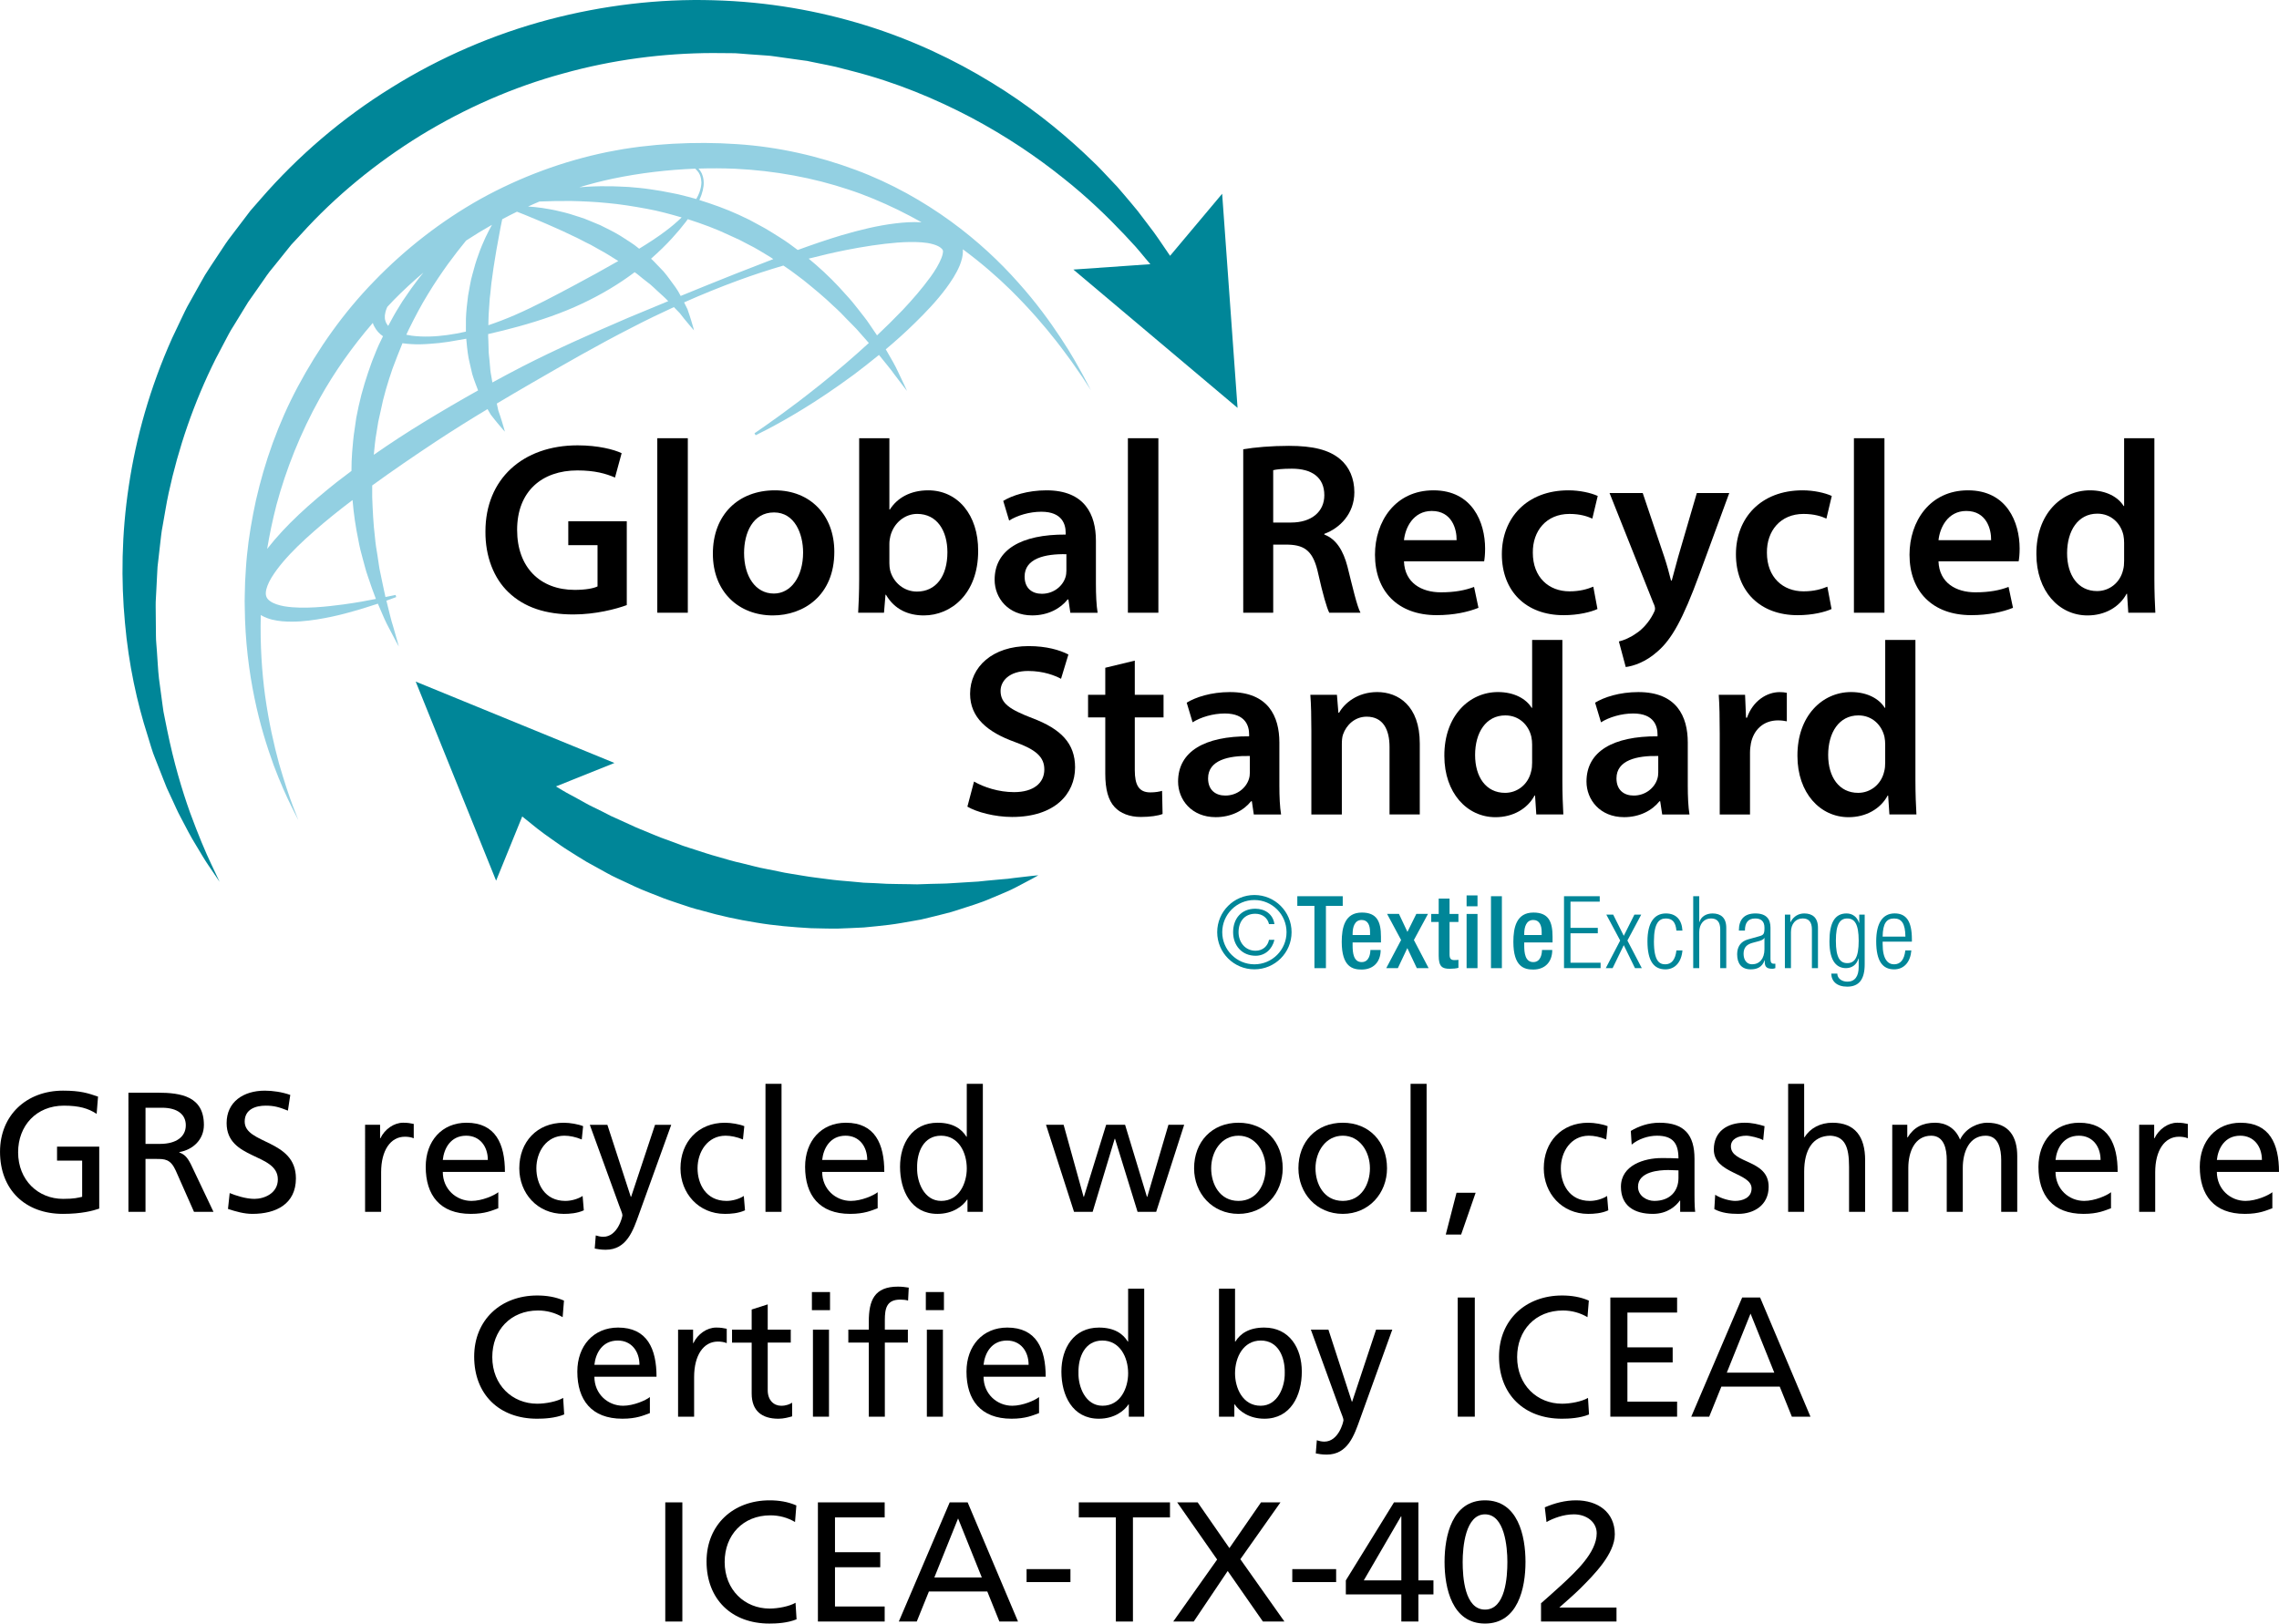 <?xml version="1.0" encoding="utf-8"?>
<!-- Generator: Adobe Illustrator 12.0.0, SVG Export Plug-In . SVG Version: 6.00 Build 51448)  -->
<!DOCTYPE svg PUBLIC "-//W3C//DTD SVG 1.1 Tiny//EN" "http://www.w3.org/Graphics/SVG/1.1/DTD/svg11-tiny.dtd">
<svg  version="1.1" baseProfile="tiny" id="Layer_1" xmlns="http://www.w3.org/2000/svg" xmlns:xlink="http://www.w3.org/1999/xlink" width="300" height="213.782"
	 viewBox="17.244 12.3 300 213.782" xml:space="preserve">
<g>
	<g>
		<path fill="#93D0E2" d="M159.882,61.845c-0.654-1.185-1.602-2.95-3.016-5.062c-1.4-2.116-3.214-4.641-5.598-7.292
			c-2.357-2.661-5.299-5.457-8.872-8.056c-3.569-2.59-7.779-5.009-12.556-6.778c-4.772-1.778-10.066-3.025-15.625-3.38
			c-2.77-0.193-5.606-0.202-8.459-0.044c-0.711,0.057-1.427,0.092-2.143,0.158c-0.715,0.079-1.431,0.149-2.151,0.228
			c-0.777,0.092-1.414,0.202-2.134,0.307c-0.702,0.11-1.453,0.272-2.177,0.4c-5.764,1.185-11.41,3.271-16.625,6.155
			c-5.202,2.911-9.943,6.616-14.008,10.821c-4.092,4.193-7.424,8.96-10.041,13.859c-2.629,4.913-4.398,9.997-5.536,14.992
			c-0.518,2.388-0.961,4.913-1.186,7.266c-0.123,1.181-0.175,2.353-0.246,3.499c-0.013,1.15-0.088,2.274-0.044,3.372
			c0.04,4.412,0.558,8.42,1.277,11.91c0.711,3.49,1.655,6.445,2.52,8.837c0.891,2.384,1.729,4.197,2.327,5.413
			c0.615,1.211,0.935,1.857,0.935,1.857s-0.259-0.676-0.75-1.936c-0.483-1.265-1.106-3.148-1.809-5.563
			c-0.659-2.423-1.335-5.404-1.818-8.85c-0.435-3.188-0.671-6.787-0.575-10.677c0.031,0.018,0.061,0.04,0.087,0.057
			c0.97,0.54,1.884,0.68,2.735,0.768c1.703,0.141,3.205-0.031,4.57-0.241c1.37-0.22,2.599-0.487,3.692-0.777
			c1.795-0.479,3.235-0.931,4.329-1.299c0.039,0.092,0.083,0.193,0.123,0.281c0.479,1.142,0.904,2.134,1.331,2.911
			c0.812,1.576,1.304,2.454,1.304,2.454s-0.255-0.983-0.751-2.665c-0.281-0.834-0.496-1.879-0.803-3.056
			c-0.035-0.101-0.057-0.215-0.083-0.316c0.848-0.312,1.295-0.479,1.295-0.479L69.32,90.64c0,0-0.465,0.092-1.335,0.272
			c-0.228-0.97-0.426-2.037-0.671-3.166c-0.176-0.72-0.242-1.497-0.377-2.278c-0.062-0.395-0.127-0.794-0.193-1.198
			c-0.066-0.409-0.097-0.826-0.145-1.243c-0.206-1.677-0.29-3.451-0.36-5.277c0.009-0.505,0-1.019,0-1.528
			c2.669-1.94,5.497-3.872,8.429-5.813c2.182-1.44,4.442-2.849,6.752-4.241c0.149,0.25,0.294,0.5,0.421,0.725
			c0.36,0.474,0.698,0.882,0.97,1.211c0.553,0.672,0.891,1.036,0.891,1.036s-0.114-0.492-0.377-1.313
			c-0.127-0.413-0.281-0.913-0.487-1.475c-0.066-0.294-0.127-0.593-0.198-0.913c1.506-0.9,3.025-1.792,4.565-2.683
			c4.338-2.506,8.758-5.057,13.311-7.371c1.791-0.931,3.604-1.805,5.435-2.647c0.276,0.286,0.544,0.558,0.79,0.812
			c0.355,0.474,0.693,0.878,0.97,1.212c0.549,0.672,0.887,1.036,0.887,1.036s-0.114-0.487-0.373-1.313
			c-0.132-0.413-0.281-0.913-0.487-1.475c-0.136-0.277-0.286-0.575-0.443-0.892c2.357-1.049,4.741-2.015,7.129-2.893
			c1.976-0.729,3.956-1.37,5.936-1.954c0.127,0.088,0.254,0.171,0.386,0.255c0.786,0.518,1.501,1.106,2.243,1.646
			c1.422,1.15,2.792,2.278,4.008,3.455c0.307,0.286,0.623,0.562,0.909,0.856c0.285,0.298,0.566,0.588,0.843,0.874
			c0.549,0.58,1.128,1.098,1.598,1.668c0.435,0.505,0.86,0.979,1.269,1.44c-1.071,0.979-2.116,1.905-3.112,2.757
			c-2.349,2.019-4.478,3.683-6.247,5.035c-1.778,1.343-3.205,2.366-4.184,3.051c-0.983,0.685-1.51,1.049-1.51,1.049l0.154,0.254
			c0,0,0.571-0.285,1.642-0.83c1.066-0.562,2.621-1.409,4.539-2.59c1.923-1.172,4.202-2.687,6.734-4.552
			c1.058-0.799,2.173-1.664,3.314-2.599c0.018,0.022,0.04,0.044,0.057,0.066c0.751,0.948,1.458,1.756,1.958,2.476
			c1.049,1.4,1.682,2.199,1.682,2.199s-0.404-0.922-1.181-2.516c-0.364-0.808-0.904-1.738-1.528-2.81
			c-0.031-0.048-0.066-0.105-0.092-0.153c1.273-1.071,2.573-2.23,3.872-3.508c1.392-1.37,2.819-2.836,4.114-4.588
			c0.641-0.887,1.277-1.813,1.765-2.985c0.22-0.575,0.439-1.221,0.399-2.094c2.367,1.751,4.46,3.561,6.265,5.334
			c2.476,2.445,4.474,4.763,6.019,6.743c0.781,0.983,1.422,1.905,2.02,2.691c0.558,0.804,1.031,1.484,1.414,2.042
			c0.742,1.142,1.137,1.747,1.137,1.747S160.506,63.044,159.882,61.845 M114.019,34.521c5.264,0.25,10.308,1.203,14.9,2.73
			c2.3,0.751,4.469,1.682,6.519,2.674c1.071,0.527,2.112,1.076,3.117,1.642c-1.164-0.065-2.296,0.009-3.42,0.145
			c-2.388,0.286-4.728,0.869-7.064,1.55c-1.94,0.58-3.876,1.247-5.816,1.954c-0.755-0.58-1.537-1.142-2.362-1.66
			c-0.87-0.536-1.726-1.106-2.643-1.576l-1.365-0.738l-1.405-0.667c-1.682-0.772-3.433-1.392-5.171-1.936
			c0.408-0.9,0.588-1.708,0.57-2.314c-0.009-0.386-0.083-0.715-0.153-0.9c-0.066-0.184-0.101-0.281-0.101-0.281l-0.004-0.009
			c0,0-0.053-0.092-0.154-0.272c-0.057-0.105-0.158-0.228-0.276-0.369C110.819,34.447,112.434,34.451,114.019,34.521 M101.38,45.049
			c-0.75-0.646-1.625-1.137-2.454-1.69c-0.865-0.527-1.773-0.97-2.665-1.409c-0.452-0.198-0.904-0.387-1.361-0.566
			c-0.444-0.189-0.892-0.365-1.344-0.5c-0.891-0.303-1.756-0.562-2.599-0.747c-0.83-0.215-1.638-0.338-2.366-0.457
			c-0.667-0.092-1.273-0.153-1.827-0.188c0.487-0.229,0.983-0.443,1.484-0.654c0.035,0,0.07-0.004,0.11-0.004
			c1.212-0.057,2.573-0.079,4.057-0.07c1.484,0.035,3.077,0.101,4.759,0.268c1.681,0.149,3.438,0.43,5.233,0.764
			c1.51,0.272,3.029,0.689,4.565,1.133c-0.614,0.597-1.321,1.207-2.12,1.8C103.83,43.503,102.653,44.272,101.38,45.049
			 M67.906,53.812c0.04-0.294,0.109-0.597,0.237-0.909c0.026-0.066,0.066-0.141,0.097-0.207c0.276-0.303,0.558-0.602,0.843-0.896
			c1.234-1.255,2.538-2.458,3.894-3.604c-0.413,0.505-0.821,1.027-1.216,1.576c-0.536,0.703-1.027,1.466-1.559,2.23
			c-0.492,0.79-0.997,1.598-1.444,2.45c-0.136,0.25-0.277,0.505-0.413,0.759c-0.057-0.07-0.11-0.132-0.149-0.207
			c-0.04-0.061-0.088-0.109-0.11-0.18l-0.044-0.092l-0.022-0.048l-0.004-0.009C67.862,54.229,67.91,54.149,67.906,53.812
			 M109.212,35.022c0.088,0.158,0.132,0.237,0.136,0.242c0.004,0.009,0.04,0.096,0.101,0.263c0.062,0.189,0.11,0.435,0.127,0.803
			c-0.009,0.36-0.083,0.804-0.263,1.309c-0.101,0.276-0.246,0.57-0.417,0.869c-0.07-0.022-0.145-0.044-0.215-0.066
			c-0.983-0.259-1.958-0.544-2.941-0.716c-0.492-0.092-0.975-0.188-1.458-0.281c-0.487-0.079-0.97-0.149-1.444-0.224
			c-0.961-0.145-1.91-0.228-2.836-0.303c-0.926-0.035-1.826-0.101-2.713-0.092c-1.322-0.031-2.59,0.04-3.785,0.132
			c1.444-0.435,2.902-0.812,4.364-1.124c3.613-0.755,7.288-1.185,10.896-1.326C108.97,34.706,109.124,34.886,109.212,35.022
			 M71.067,55.655c0.808-1.642,1.638-3.213,2.524-4.649c0.874-1.444,1.778-2.766,2.643-3.973c0.83-1.128,1.625-2.155,2.366-3.056
			c1.111-0.729,2.248-1.422,3.407-2.076c-0.272,0.496-0.562,1.049-0.856,1.664c-0.303,0.685-0.641,1.427-0.913,2.239
			c-0.303,0.808-0.562,1.672-0.794,2.585c-0.136,0.448-0.233,0.922-0.321,1.4c-0.096,0.474-0.184,0.957-0.263,1.444
			c-0.123,0.988-0.246,1.993-0.281,3.003c0.004,0.575-0.009,1.15-0.005,1.729c-0.799,0.185-1.62,0.334-2.44,0.448
			c-1.55,0.21-3.144,0.285-4.676,0.092c-0.241-0.035-0.492-0.083-0.729-0.131C70.843,56.129,70.948,55.888,71.067,55.655
			 M81.546,54.352c0.013-0.926,0.127-1.853,0.167-2.77c0.127-0.909,0.167-1.818,0.312-2.687c0.119-0.874,0.229-1.721,0.374-2.524
			c0.114-0.808,0.272-1.563,0.395-2.274c0.127-0.715,0.25-1.365,0.355-1.94c0.079-0.364,0.141-0.689,0.207-0.988
			c0.641-0.342,1.282-0.676,1.94-0.992c0.307,0.123,0.636,0.255,1.014,0.399c0.544,0.233,1.159,0.483,1.827,0.76
			c0.658,0.29,1.374,0.571,2.116,0.917c0.751,0.316,1.519,0.694,2.318,1.071c0.808,0.351,1.589,0.816,2.423,1.203
			c0.786,0.47,1.625,0.882,2.41,1.374c0.404,0.264,0.821,0.514,1.229,0.769c-1.848,1.063-3.833,2.155-5.953,3.284
			c-2.397,1.273-4.965,2.656-7.709,3.85c-1.115,0.483-2.265,0.926-3.442,1.321C81.537,54.87,81.541,54.606,81.546,54.352
			 M59.349,64.725c1.932-3.464,4.281-6.792,6.972-9.908c0.057,0.188,0.119,0.351,0.185,0.452c0.307,0.597,0.711,1.001,1.154,1.304
			c-0.083,0.171-0.163,0.338-0.246,0.505c-0.457,0.891-0.808,1.835-1.19,2.783c-0.698,1.918-1.33,3.894-1.769,5.922l-0.312,1.523
			l-0.22,1.537c-0.176,1.019-0.233,2.045-0.329,3.064c-0.062,0.804-0.083,1.607-0.083,2.401c-0.659,0.492-1.317,0.988-1.954,1.484
			c-3.481,2.779-6.66,5.593-9.145,8.785c0.312-1.896,0.707-3.775,1.229-5.813C54.889,74.133,56.786,69.317,59.349,64.725
			 M64.411,83.374c0.154,0.874,0.355,1.704,0.584,2.498c0.232,0.795,0.399,1.581,0.663,2.292c0.369,1.08,0.707,2.094,1.067,2.999
			c-1.111,0.224-2.551,0.492-4.302,0.729c-1.098,0.14-2.313,0.298-3.63,0.373c-1.309,0.07-2.735,0.097-4.136-0.136
			c-0.68-0.123-1.374-0.329-1.831-0.658c-0.119-0.079-0.219-0.163-0.294-0.246c-0.04-0.044-0.075-0.092-0.079-0.105
			c-0.009-0.013-0.018-0.009-0.035-0.035l-0.075-0.14c-0.075-0.154-0.127-0.378-0.105-0.641c0.04-0.54,0.321-1.251,0.738-1.936
			c0.421-0.694,0.948-1.396,1.532-2.085c1.172-1.383,2.577-2.722,4.096-4.047c1.515-1.334,3.148-2.656,4.873-3.96
			c0.062-0.048,0.119-0.088,0.175-0.132C63.805,79.972,64.065,81.732,64.411,83.374 M73.06,67.869
			c-2.296,1.4-4.496,2.84-6.611,4.315c0-0.018,0-0.035,0.004-0.053c0.105-0.948,0.171-1.91,0.351-2.858l0.232-1.436l0.316-1.422
			c0.373-1.901,0.939-3.762,1.559-5.567c0.43-1.137,0.856-2.261,1.313-3.354c0.377,0.057,0.755,0.092,1.133,0.114
			c0.838,0.062,1.664,0.026,2.48-0.035c0.817-0.053,1.625-0.141,2.423-0.263c0.795-0.127,1.581-0.264,2.362-0.408
			c0.013,0.118,0.018,0.241,0.031,0.36c0.092,1.001,0.193,1.98,0.435,2.911c0.105,0.465,0.202,0.926,0.316,1.365
			c0.118,0.448,0.29,0.865,0.435,1.277c0.114,0.308,0.224,0.597,0.338,0.891C77.744,65.067,75.365,66.464,73.06,67.869
			 M99.931,54.145c-4.71,2.028-9.417,4.105-13.921,6.414c-1.334,0.689-2.647,1.387-3.951,2.103c-0.026-0.136-0.044-0.268-0.07-0.409
			c-0.052-0.395-0.158-0.79-0.197-1.207c-0.026-0.421-0.07-0.843-0.11-1.273c-0.031-0.435-0.114-0.865-0.114-1.313
			c-0.009-0.452-0.018-0.9-0.04-1.352c-0.022-0.272-0.026-0.544-0.026-0.816c1.353-0.308,2.687-0.641,3.991-1.001
			c2.972-0.816,5.786-1.791,8.354-3.003c2.559-1.203,4.869-2.59,6.848-4.078c0.031-0.022,0.057-0.044,0.092-0.07
			c0.013,0.009,0.026,0.022,0.04,0.031c0.377,0.241,0.689,0.553,1.032,0.812c0.342,0.268,0.676,0.54,1.01,0.79
			c0.325,0.264,0.602,0.566,0.904,0.83c0.505,0.47,1.019,0.904,1.436,1.352C103.452,52.679,101.692,53.412,99.931,54.145
			 M114.09,48.341c-2.406,0.953-4.82,1.936-7.244,2.928c-0.022-0.035-0.035-0.07-0.057-0.11c-0.347-0.711-0.852-1.348-1.37-2.054
			c-0.264-0.347-0.522-0.72-0.83-1.063c-0.312-0.338-0.641-0.667-0.97-1.01c-0.21-0.232-0.439-0.457-0.671-0.667
			c1.027-0.909,1.962-1.813,2.766-2.7c0.681-0.742,1.286-1.466,1.817-2.16c0.088-0.114,0.167-0.228,0.246-0.342
			c0.026,0.004,0.053,0.013,0.079,0.022c1.817,0.588,3.648,1.247,5.395,2.09l1.322,0.602l1.286,0.671
			c0.874,0.421,1.681,0.948,2.502,1.431c0.237,0.132,0.452,0.29,0.676,0.439C117.391,47.046,115.749,47.688,114.09,48.341
			 M141.172,46.27c-0.312,0.808-0.843,1.659-1.405,2.449c-1.15,1.585-2.437,3.064-3.727,4.43c-1.128,1.177-2.248,2.27-3.345,3.31
			c-0.325-0.483-0.667-0.979-1.019-1.501c-0.417-0.641-0.939-1.247-1.44-1.91c-0.505-0.659-1.045-1.317-1.651-1.962
			c-1.159-1.331-2.476-2.652-3.933-3.92c-0.316-0.272-0.632-0.536-0.957-0.808c1.633-0.417,3.257-0.803,4.869-1.124
			c2.318-0.457,4.614-0.817,6.817-0.992c1.102-0.083,2.187-0.101,3.192-0.031c1.001,0.066,1.971,0.316,2.463,0.685
			c0.118,0.088,0.206,0.193,0.228,0.207l0.092,0.154c0.004,0.004,0.013,0.022,0.018,0.057C141.4,45.479,141.33,45.878,141.172,46.27
			 M141.356,45.247L141.356,45.247v0.004C141.356,45.251,141.356,45.251,141.356,45.247z"/>
	</g>
	<g>
		<path fill="#008698" d="M153.077,127.635c-0.544,0.062-1.343,0.158-2.357,0.272c-0.505,0.079-1.062,0.141-1.672,0.18
			c-0.61,0.062-1.264,0.119-1.967,0.181c-0.694,0.083-1.431,0.157-2.208,0.18c-0.764,0.044-1.567,0.097-2.41,0.149
			c-0.817,0.07-1.765,0.053-2.696,0.088c-0.465,0.018-0.948,0.035-1.436,0.048l-0.364,0.014l-0.132,0.004
			c-0.022,0.005,0.105-0.013,0.04-0.009h-0.022h-0.175c-0.237-0.004-0.483-0.013-0.725-0.018c-0.966-0.03-1.949-0.004-2.955-0.048
			c-1.01-0.062-2.033-0.114-3.073-0.149c-1.041-0.088-2.09-0.211-3.157-0.285c-1.063-0.093-2.129-0.264-3.209-0.392
			c-1.08-0.127-2.156-0.342-3.235-0.505c-0.544-0.078-1.084-0.188-1.62-0.307l-1.62-0.325c-1.08-0.185-2.138-0.509-3.205-0.755
			c-1.071-0.22-2.112-0.558-3.152-0.848c-1.045-0.276-2.059-0.632-3.069-0.952c-0.505-0.167-1.005-0.312-1.501-0.487
			c-0.492-0.185-0.975-0.369-1.458-0.549c-0.483-0.176-0.966-0.352-1.444-0.527c-0.47-0.175-0.931-0.382-1.392-0.566
			c-0.913-0.386-1.826-0.729-2.673-1.141c-0.865-0.391-1.704-0.773-2.52-1.142c-0.791-0.413-1.559-0.804-2.309-1.159
			c-0.755-0.351-1.431-0.772-2.099-1.128c-0.654-0.374-1.317-0.689-1.883-1.036c-0.333-0.202-0.65-0.391-0.953-0.571l7.7-3.091
			L71.967,102.05l10.584,26.213l3.438-8.455c0.602,0.496,1.282,1.027,2.011,1.62c0.588,0.465,1.22,0.908,1.896,1.387
			c0.681,0.466,1.374,0.992,2.146,1.462c0.764,0.492,1.572,0.992,2.406,1.497c0.861,0.47,1.743,0.962,2.656,1.467
			c0.904,0.522,1.896,0.926,2.884,1.404c0.983,0.479,2.006,0.922,3.073,1.326c0.526,0.211,1.062,0.421,1.602,0.632
			c0.54,0.202,1.093,0.378,1.646,0.57c1.106,0.383,2.23,0.765,3.398,1.045c2.296,0.663,4.671,1.177,7.068,1.559
			c2.393,0.408,4.816,0.606,7.195,0.742c1.194,0.018,2.371,0.07,3.543,0.053c1.163-0.035,2.313-0.097,3.442-0.149
			c1.128-0.101,2.234-0.22,3.314-0.347c1.075-0.132,2.125-0.325,3.139-0.505c0.255-0.048,0.505-0.092,0.755-0.136l0.193-0.031
			l0.105-0.018l0.044-0.013l0.092-0.022l0.355-0.083c0.47-0.114,0.935-0.229,1.392-0.338c0.917-0.246,1.778-0.417,2.656-0.707
			c1.734-0.566,3.319-1.027,4.645-1.615c1.334-0.571,2.502-1.015,3.416-1.515c0.917-0.483,1.633-0.865,2.125-1.124
			c0.483-0.272,0.742-0.417,0.742-0.417S153.631,127.582,153.077,127.635"/>
		<path fill="#008698" d="M180.152,66.007l-2.028-28.193l-6.857,8.17c-0.294-0.439-0.623-0.926-0.983-1.444
			s-0.733-1.089-1.163-1.672c-0.435-0.575-0.896-1.186-1.383-1.826c-0.246-0.325-0.5-0.659-0.755-0.992
			c-0.272-0.33-0.553-0.667-0.839-1.01c-0.583-0.681-1.172-1.409-1.822-2.138c-0.676-0.711-1.37-1.453-2.094-2.221
			c-0.725-0.773-1.545-1.501-2.354-2.292c-3.319-3.09-7.34-6.317-12.143-9.236c-4.781-2.933-10.33-5.589-16.524-7.512
			c-6.225-1.927-12.88-3.117-20.093-3.31c-7.099-0.206-14.461,0.654-21.674,2.56c-7.213,1.914-14.254,4.943-20.686,8.96
			c-6.454,3.986-12.275,8.982-17.169,14.615l-0.922,1.054l-0.229,0.263l-0.114,0.132l-0.057,0.066l-0.131,0.158l-0.4,0.531
			c-0.54,0.707-1.075,1.405-1.606,2.112l-0.799,1.054c-0.264,0.338-0.522,0.768-0.782,1.146c-0.518,0.782-1.032,1.563-1.55,2.34
			c-0.254,0.396-0.518,0.782-0.755,1.172l-0.672,1.185c-0.439,0.791-0.882,1.576-1.321,2.367c-0.457,0.768-0.825,1.584-1.211,2.388
			c-0.382,0.808-0.764,1.606-1.142,2.406c-2.889,6.458-4.75,13.069-5.694,19.435c-0.966,6.361-1.027,12.472-0.509,18.013
			c0.492,5.553,1.603,10.554,2.972,14.825c0.342,1.071,0.61,2.125,1.019,3.09c0.382,0.975,0.75,1.914,1.106,2.814
			c0.088,0.224,0.18,0.448,0.264,0.663l0.14,0.351l0.145,0.316c0.193,0.413,0.382,0.816,0.566,1.216
			c0.377,0.795,0.689,1.554,1.08,2.27c0.742,1.423,1.396,2.695,2.054,3.745c0.641,1.063,1.164,1.971,1.651,2.674
			c0.953,1.409,1.462,2.159,1.462,2.159s-0.386-0.816-1.111-2.353c-0.729-1.523-1.699-3.828-2.774-6.752
			c-1.067-2.981-2.147-6.612-3.012-10.861c-0.105-0.531-0.215-1.066-0.325-1.615c-0.119-0.544-0.224-1.102-0.285-1.673
			c-0.154-1.137-0.312-2.305-0.47-3.499c-0.141-1.203-0.18-2.445-0.281-3.705c-0.035-0.637-0.123-1.269-0.119-1.914
			c-0.009-0.65-0.013-1.299-0.018-1.962c-0.009-0.658-0.013-1.326-0.018-1.998c-0.013-0.671,0.062-1.352,0.083-2.032
			c0.04-0.685,0.075-1.379,0.105-2.072c0.022-0.347,0.04-0.698,0.057-1.049c0.044-0.347,0.083-0.698,0.123-1.054
			c0.079-0.698,0.162-1.409,0.241-2.125c0.088-0.716,0.149-1.436,0.298-2.156c0.272-1.431,0.475-2.897,0.799-4.364
			c1.264-5.856,3.288-11.875,6.194-17.679c0.377-0.716,0.759-1.44,1.137-2.164c0.382-0.72,0.746-1.458,1.198-2.143
			c0.43-0.703,0.86-1.409,1.295-2.116l0.646-1.053l0.703-1.001c0.461-0.663,0.931-1.331,1.396-1.998
			c0.246-0.338,0.439-0.667,0.724-1.014l0.83-1.023c0.549-0.689,1.102-1.374,1.66-2.068l0.417-0.518
			c-0.018,0.026-0.083,0.11-0.018,0.031l0.053-0.057l0.105-0.118l0.219-0.229l0.861-0.931c4.535-5.022,9.904-9.412,15.751-13.017
			c5.865-3.582,12.217-6.379,18.754-8.152c6.528-1.826,13.196-2.673,19.646-2.695c0.812,0.004,1.616,0.013,2.415,0.018
			c0.808-0.018,1.559,0.097,2.34,0.14c0.772,0.053,1.541,0.105,2.305,0.163c0.374,0.018,0.777,0.066,1.186,0.127l1.216,0.171
			c0.808,0.114,1.611,0.224,2.415,0.338l0.597,0.079l0.452,0.096l1.124,0.229c0.742,0.158,1.493,0.285,2.221,0.461
			c0.729,0.193,1.458,0.377,2.178,0.562c5.769,1.475,11.001,3.679,15.628,6.115c4.623,2.458,8.622,5.176,11.963,7.85
			c3.372,2.651,6.05,5.29,8.179,7.538c0.531,0.571,1.023,1.106,1.497,1.616c0.452,0.514,0.852,1.01,1.238,1.471
			c0.25,0.29,0.483,0.566,0.702,0.83l-10.132,0.707L180.152,66.007"/>
	</g>
	<g>
		<path d="M99.751,91.975c-1.392,0.518-4.109,1.233-7.02,1.233c-3.692,0-6.476-0.939-8.547-2.915
			c-1.936-1.844-3.069-4.724-3.038-8.025c0-6.893,4.917-11.327,12.134-11.327c2.687,0,4.79,0.549,5.795,1.032l-0.874,3.209
			c-1.199-0.518-2.656-0.939-4.952-0.939c-4.662,0-7.933,2.749-7.933,7.828c0,4.957,3.042,7.902,7.578,7.902
			c1.422,0,2.489-0.198,3.007-0.457v-5.435h-3.85v-3.144h7.7V91.975"/>
		<rect x="103.768" y="70.002" width="4.017" height="22.978"/>
		<path d="M127.071,84.955c0,5.795-4.079,8.381-8.091,8.381c-4.464,0-7.897-3.073-7.897-8.126c0-5.172,3.394-8.346,8.157-8.346
			C123.927,76.864,127.071,80.161,127.071,84.955 M115.191,85.117c0,3.042,1.488,5.338,3.916,5.338c2.265,0,3.854-2.235,3.854-5.409
			c0-2.458-1.102-5.272-3.824-5.272C116.324,79.774,115.191,82.496,115.191,85.117"/>
		<path d="M130.21,92.979c0.066-1.066,0.132-2.814,0.132-4.434V70.002h3.977v9.386h0.066c0.97-1.523,2.687-2.524,5.049-2.524
			c3.85,0,6.603,3.205,6.572,7.99c0,5.668-3.591,8.482-7.151,8.482c-2.042,0-3.854-0.777-4.987-2.722h-0.061l-0.198,2.366H130.21
			 M134.319,86.474c0,0.325,0.035,0.65,0.101,0.939c0.417,1.589,1.813,2.783,3.525,2.783c2.494,0,4.013-2.006,4.013-5.18
			c0-2.779-1.326-5.048-3.982-5.048c-1.616,0-3.073,1.167-3.525,2.915c-0.066,0.294-0.132,0.646-0.132,1.032V86.474z"/>
		<path d="M158.139,92.984l-0.254-1.751h-0.101c-0.97,1.229-2.621,2.099-4.663,2.099c-3.169,0-4.947-2.292-4.947-4.689
			c0-3.981,3.529-5.988,9.351-5.953V82.43c0-1.036-0.421-2.748-3.2-2.748c-1.559,0-3.174,0.483-4.241,1.164l-0.777-2.59
			c1.164-0.711,3.205-1.392,5.694-1.392c5.049,0,6.506,3.205,6.506,6.633v5.694c0,1.427,0.062,2.818,0.224,3.793H158.139
			 M157.621,85.275c-2.814-0.062-5.501,0.553-5.501,2.945c0,1.554,1.001,2.266,2.266,2.266c1.585,0,2.752-1.032,3.108-2.165
			c0.097-0.294,0.127-0.619,0.127-0.878V85.275z"/>
		<rect x="165.717" y="70.002" width="4.012" height="22.978"/>
		<path d="M180.898,71.459c1.483-0.259,3.718-0.452,6.019-0.452c3.135,0,5.272,0.514,6.73,1.748c1.198,1,1.879,2.524,1.879,4.368
			c0,2.814-1.914,4.729-3.951,5.47v0.097c1.554,0.58,2.493,2.103,3.042,4.21c0.676,2.713,1.26,5.242,1.717,6.08h-4.113
			c-0.325-0.645-0.844-2.428-1.453-5.145c-0.615-2.849-1.655-3.753-3.921-3.819h-2.002v8.964h-3.946V71.459 M184.844,81.104h2.362
			c2.682,0,4.368-1.427,4.368-3.595c0-2.393-1.687-3.495-4.271-3.495c-1.261,0-2.072,0.097-2.459,0.197V81.104z"/>
		<path d="M202.058,86.215c0.101,2.849,2.335,4.078,4.855,4.078c1.844,0,3.174-0.259,4.372-0.711l0.58,2.752
			c-1.361,0.549-3.236,0.966-5.501,0.966c-5.114,0-8.122-3.139-8.122-7.955c0-4.373,2.652-8.481,7.7-8.481
			c5.114,0,6.796,4.206,6.796,7.669c0,0.742-0.062,1.326-0.127,1.682H202.058 M208.986,83.431c0.03-1.453-0.615-3.85-3.267-3.85
			c-2.458,0-3.499,2.235-3.661,3.85H208.986z"/>
		<path d="M227.529,92.492c-0.838,0.391-2.489,0.813-4.46,0.813c-4.926,0-8.126-3.139-8.126-8.025c0-4.724,3.235-8.416,8.771-8.416
			c1.457,0,2.945,0.325,3.85,0.742l-0.711,2.981c-0.649-0.294-1.589-0.615-3.012-0.615c-3.042,0-4.855,2.235-4.82,5.11
			c0,3.235,2.103,5.083,4.82,5.083c1.392,0,2.362-0.294,3.139-0.614L227.529,92.492"/>
		<path d="M233.487,77.219l2.849,8.447c0.325,0.97,0.649,2.168,0.874,3.077h0.097c0.259-0.909,0.549-2.076,0.843-3.108l2.458-8.416
			h4.271l-3.946,10.743c-2.169,5.892-3.626,8.512-5.505,10.128c-1.555,1.396-3.17,1.914-4.176,2.042l-0.904-3.367
			c0.681-0.163,1.52-0.514,2.331-1.102c0.747-0.483,1.616-1.418,2.165-2.489c0.162-0.29,0.263-0.518,0.263-0.711
			c0-0.158-0.035-0.391-0.228-0.777l-5.76-14.465H233.487"/>
		<path d="M258.343,92.492c-0.839,0.391-2.489,0.813-4.465,0.813c-4.917,0-8.122-3.139-8.122-8.025c0-4.724,3.236-8.416,8.771-8.416
			c1.458,0,2.941,0.325,3.846,0.742l-0.707,2.981c-0.649-0.294-1.589-0.615-3.016-0.615c-3.038,0-4.851,2.235-4.815,5.11
			c0,3.235,2.103,5.083,4.815,5.083c1.396,0,2.366-0.294,3.139-0.614L258.343,92.492"/>
		<rect x="261.288" y="70.002" width="4.018" height="22.978"/>
		<path d="M272.422,86.215c0.097,2.849,2.331,4.078,4.855,4.078c1.848,0,3.174-0.259,4.368-0.711l0.583,2.752
			c-1.36,0.549-3.235,0.966-5.5,0.966c-5.11,0-8.122-3.139-8.122-7.955c0-4.373,2.651-8.481,7.7-8.481
			c5.114,0,6.796,4.206,6.796,7.669c0,0.742-0.062,1.326-0.132,1.682H272.422 M279.349,83.431c0.031-1.453-0.614-3.85-3.271-3.85
			c-2.458,0-3.49,2.235-3.656,3.85H279.349z"/>
		<path d="M300.839,70.002v18.544c0,1.615,0.065,3.367,0.127,4.434h-3.561l-0.162-2.493h-0.062
			c-0.939,1.747-2.845,2.849-5.146,2.849c-3.758,0-6.729-3.205-6.729-8.06c-0.035-5.273,3.266-8.412,7.05-8.412
			c2.174,0,3.724,0.904,4.438,2.068h0.062v-8.93H300.839 M296.857,83.787c0-0.321-0.03-0.707-0.097-1.032
			c-0.355-1.559-1.619-2.818-3.433-2.818c-2.551,0-3.978,2.265-3.978,5.211c0,2.88,1.427,4.982,3.946,4.982
			c1.62,0,3.047-1.102,3.434-2.814c0.097-0.355,0.127-0.746,0.127-1.163V83.787z"/>
		<path d="M145.461,115.211c1.295,0.747,3.236,1.392,5.272,1.392c2.56,0,3.982-1.198,3.982-2.98c0-1.651-1.102-2.621-3.885-3.622
			c-3.591-1.295-5.887-3.205-5.887-6.344c0-3.56,2.977-6.282,7.7-6.282c2.366,0,4.109,0.522,5.242,1.106l-0.971,3.2
			c-0.772-0.421-2.296-1.031-4.333-1.031c-2.529,0-3.626,1.356-3.626,2.621c0,1.682,1.26,2.458,4.175,3.591
			c3.784,1.422,5.633,3.332,5.633,6.475c0,3.49-2.656,6.537-8.289,6.537c-2.296,0-4.693-0.649-5.887-1.361L145.461,115.211"/>
		<path d="M166.625,99.288v4.5h3.784v2.977h-3.784v6.958c0,1.91,0.518,2.915,2.042,2.915c0.68,0,1.193-0.101,1.549-0.202
			l0.066,3.046c-0.58,0.229-1.615,0.391-2.88,0.391c-1.458,0-2.687-0.487-3.429-1.299c-0.843-0.904-1.234-2.331-1.234-4.403v-7.406
			h-2.265v-2.977h2.265v-3.561L166.625,99.288"/>
		<path d="M182.289,119.544l-0.255-1.743h-0.101c-0.971,1.225-2.621,2.098-4.662,2.098c-3.17,0-4.948-2.296-4.948-4.688
			c0-3.981,3.53-5.988,9.351-5.957v-0.255c0-1.041-0.417-2.752-3.2-2.752c-1.559,0-3.174,0.487-4.24,1.163l-0.777-2.585
			c1.163-0.716,3.2-1.396,5.694-1.396c5.048,0,6.506,3.205,6.506,6.638v5.694c0,1.427,0.062,2.814,0.224,3.784H182.289
			 M181.771,111.844c-2.813-0.062-5.5,0.549-5.5,2.946c0,1.554,1.001,2.265,2.265,2.265c1.59,0,2.753-1.036,3.108-2.168
			c0.097-0.29,0.127-0.615,0.127-0.874V111.844z"/>
		<path d="M189.866,108.477c0-1.809-0.03-3.328-0.132-4.693h3.499l0.193,2.366h0.092c0.685-1.233,2.397-2.722,5.018-2.722
			c2.753,0,5.603,1.782,5.603,6.77v9.346h-3.982v-8.898c0-2.266-0.843-3.978-3.007-3.978c-1.589,0-2.691,1.133-3.108,2.327
			c-0.132,0.355-0.162,0.843-0.162,1.295v9.254h-4.013V108.477"/>
		<path d="M222.91,96.566v18.543c0,1.62,0.062,3.367,0.127,4.434h-3.56l-0.163-2.489h-0.065c-0.939,1.748-2.845,2.85-5.146,2.85
			c-3.753,0-6.729-3.205-6.729-8.061c-0.031-5.272,3.271-8.416,7.055-8.416c2.169,0,3.723,0.909,4.434,2.072h0.066v-8.934H222.91
			 M218.929,110.355c0-0.325-0.031-0.711-0.102-1.032c-0.355-1.558-1.61-2.823-3.429-2.823c-2.555,0-3.977,2.27-3.977,5.211
			c0,2.885,1.422,4.987,3.946,4.987c1.615,0,3.042-1.102,3.429-2.818c0.101-0.351,0.132-0.742,0.132-1.164V110.355z"/>
		<path d="M236.05,119.544l-0.264-1.743h-0.092c-0.971,1.225-2.621,2.098-4.662,2.098c-3.17,0-4.948-2.296-4.948-4.688
			c0-3.981,3.521-5.988,9.352-5.957v-0.255c0-1.041-0.422-2.752-3.205-2.752c-1.554,0-3.17,0.487-4.236,1.163l-0.777-2.585
			c1.163-0.716,3.205-1.396,5.694-1.396c5.048,0,6.506,3.205,6.506,6.638v5.694c0,1.427,0.062,2.814,0.224,3.784H236.05
			 M235.531,111.844c-2.813-0.062-5.5,0.549-5.5,2.946c0,1.554,1.001,2.265,2.265,2.265c1.585,0,2.749-1.036,3.104-2.168
			c0.101-0.29,0.131-0.615,0.131-0.874V111.844z"/>
		<path d="M243.623,108.867c0-2.138-0.031-3.657-0.128-5.079h3.464l0.127,3.012h0.128c0.781-2.235,2.621-3.367,4.307-3.367
			c0.391,0,0.614,0.031,0.935,0.092v3.754c-0.32-0.062-0.676-0.123-1.163-0.123c-1.905,0-3.2,1.225-3.561,3.007
			c-0.062,0.355-0.123,0.777-0.123,1.229v8.157h-3.985V108.867"/>
		<path d="M269.384,96.566v18.543c0,1.62,0.065,3.367,0.132,4.434h-3.557l-0.166-2.489h-0.062c-0.939,1.748-2.85,2.85-5.15,2.85
			c-3.753,0-6.729-3.205-6.729-8.061c-0.031-5.272,3.271-8.416,7.055-8.416c2.169,0,3.723,0.909,4.434,2.072h0.066v-8.934H269.384
			 M265.406,110.355c0-0.325-0.031-0.711-0.097-1.032c-0.36-1.558-1.615-2.823-3.433-2.823c-2.556,0-3.978,2.27-3.978,5.211
			c0,2.885,1.422,4.987,3.946,4.987c1.615,0,3.043-1.102,3.429-2.818c0.101-0.351,0.132-0.742,0.132-1.164V110.355z"/>
		<path fill="#008698" d="M182.368,130.15c2.708,0,4.895,2.19,4.895,4.895c0,2.705-2.187,4.891-4.895,4.891
			c-2.704,0-4.896-2.186-4.896-4.891C177.473,132.341,179.664,130.15,182.368,130.15 M182.368,139.277
			c2.335,0,4.231-1.9,4.231-4.232c0-2.335-1.896-4.236-4.231-4.236c-2.336,0-4.232,1.901-4.232,4.236
			C178.136,137.377,180.032,139.277,182.368,139.277 M185.007,136.051c-0.29,1.233-1.229,2.099-2.48,2.099
			c-1.805,0-2.959-1.356-2.959-3.104c0-1.795,1.089-3.09,2.919-3.09c1.291,0,2.336,0.724,2.521,2.028h-0.716
			c-0.172-0.773-0.821-1.365-1.805-1.365c-1.444,0-2.204,1.062-2.204,2.427c0,1.261,0.821,2.441,2.244,2.441
			c0.957,0,1.606-0.623,1.765-1.436H185.007z"/>
		<polygon fill="#008698" points="190.271,131.582 188.018,131.582 188.018,130.309 193.997,130.309 193.997,131.582 
			191.785,131.582 191.785,139.782 190.271,139.782 		"/>
		<path fill="#008698" d="M195.297,136.397v0.413c0,0.952,0.123,2.173,1.194,2.173c1.022,0,1.146-1.168,1.146-1.594h1.352
			c0,1.58-0.957,2.577-2.511,2.577c-1.168,0-2.612-0.347-2.612-3.648c0-1.874,0.399-3.858,2.644-3.858
			c1.988,0,2.52,1.189,2.52,3.183v0.755H195.297 M197.593,135.419v-0.391c0-0.9-0.29-1.59-1.102-1.59
			c-0.913,0-1.194,0.904-1.194,1.831v0.149H197.593z"/>
		<polygon fill="#008698" points="201.68,136.077 199.836,132.64 201.399,132.64 202.514,135.006 203.682,132.64 205.219,132.64 
			203.365,136.077 205.302,139.778 203.748,139.778 202.501,137.14 201.254,139.778 199.727,139.778 		"/>
		<path fill="#008698" d="M205.645,132.644h0.983v-2.027h1.431v2.027h1.168v1.059h-1.168v4.263c0,0.553,0.162,0.755,0.649,0.755
			c0.216,0,0.382-0.013,0.519-0.039v1.058c-0.303,0.083-0.707,0.123-1.154,0.123c-0.966,0-1.444-0.268-1.444-1.726v-4.434h-0.983
			V132.644"/>
		<path fill="#008698" d="M210.302,130.203h1.436v1.432h-1.436V130.203z M210.302,132.644h1.436v7.139h-1.436V132.644z"/>
		<rect x="213.511" y="130.309" fill="#008698" width="1.436" height="9.474"/>
		<path fill="#008698" d="M217.888,136.397v0.413c0,0.952,0.119,2.173,1.194,2.173c1.019,0,1.142-1.168,1.142-1.594h1.353
			c0,1.58-0.957,2.577-2.507,2.577c-1.168,0-2.612-0.347-2.612-3.648c0-1.874,0.395-3.858,2.639-3.858
			c1.993,0,2.52,1.189,2.52,3.183v0.755H217.888 M220.184,135.419v-0.391c0-0.9-0.294-1.59-1.102-1.59
			c-0.917,0-1.194,0.904-1.194,1.831v0.149H220.184z"/>
		<polygon fill="#008698" points="223.125,130.309 227.827,130.309 227.827,131.024 223.978,131.024 223.978,134.475 
			227.573,134.475 227.573,135.19 223.978,135.19 223.978,139.066 227.942,139.066 227.942,139.778 223.125,139.778 		"/>
		<polygon fill="#008698" points="230.992,136.753 229.522,139.782 228.622,139.782 230.519,136.143 228.697,132.736 
			229.601,132.736 230.992,135.523 232.389,132.736 233.288,132.736 231.471,136.143 233.367,139.782 232.468,139.782 		"/>
		<path fill="#008698" d="M238.715,137.446c-0.123,1.502-0.944,2.494-2.243,2.494c-1.484,0-2.362-1.036-2.362-3.692
			c0-2.44,0.878-3.67,2.428-3.67c1.326,0,2.094,0.808,2.178,2.257h-0.795c-0.097-1.103-0.531-1.594-1.383-1.594
			c-0.86,0-1.576,0.531-1.576,3.021c0,2.651,0.755,3.012,1.497,3.012c0.808,0,1.326-0.598,1.462-1.827H238.715"/>
		<path fill="#008698" d="M240.133,130.309h0.794v3.406h0.026c0.198-0.715,0.892-1.137,1.722-1.137c1.079,0,1.809,0.558,1.809,1.884
			v5.316h-0.795v-5.093c0-0.971-0.399-1.449-1.212-1.449c-0.926,0-1.55,0.716-1.55,1.805v4.737h-0.794V130.309"/>
		<path fill="#008698" d="M246.143,134.835c0-1.449,0.689-2.257,2.178-2.257c1.457,0,1.984,0.755,1.984,1.87v4.166
			c0,0.396,0.136,0.584,0.417,0.584h0.224v0.58c-0.149,0.053-0.268,0.083-0.373,0.083c-0.623,0-1.023-0.145-1.023-0.878v-0.237
			h-0.026c-0.315,0.931-1.031,1.194-1.817,1.194c-1.233,0-1.791-0.769-1.791-1.993c0-0.931,0.426-1.673,1.423-1.949l1.501-0.422
			c0.554-0.157,0.672-0.294,0.672-1.114c0-0.904-0.505-1.221-1.221-1.221c-0.939,0-1.352,0.566-1.352,1.594H246.143 M249.51,135.801
			h-0.026c-0.074,0.236-0.531,0.386-0.852,0.461l-0.658,0.176c-0.795,0.21-1.212,0.623-1.212,1.457c0,0.821,0.43,1.379,1.115,1.379
			c0.975,0,1.633-0.725,1.633-1.989V135.801z"/>
		<path fill="#008698" d="M252.201,132.736h0.715v0.983h0.026c0.399-0.786,1.089-1.142,1.81-1.142c1.075,0,1.804,0.558,1.804,1.884
			v5.316h-0.799v-5.093c0-0.966-0.399-1.449-1.207-1.449c-0.927,0-1.55,0.716-1.55,1.805v4.737h-0.799V132.736"/>
		<path fill="#008698" d="M261.99,132.731h0.716v6.542c0,1.953-0.716,2.945-2.305,2.945c-1.369,0-2.081-0.716-2.094-1.721h0.794
			c0,0.658,0.624,1.063,1.326,1.063c0.966,0,1.488-0.681,1.488-1.928v-1.115h-0.03c-0.251,0.865-0.913,1.261-1.643,1.261
			c-1.089,0-2.177-0.716-2.177-3.525c0-2.433,0.702-3.675,2.252-3.675c0.772,0,1.396,0.448,1.646,1.242h0.025V132.731
			 M260.415,139.119c0.943,0,1.501-0.693,1.501-2.945c0-2.243-0.558-2.933-1.501-2.933c-0.944,0-1.502,0.689-1.502,2.933
			C258.913,138.426,259.471,139.119,260.415,139.119"/>
		<path fill="#008698" d="M268.848,137.442c-0.118,1.501-0.939,2.498-2.27,2.498c-1.483,0-2.357-1.036-2.357-3.688
			c0-2.441,0.874-3.679,2.428-3.679c1.563,0,2.27,1.075,2.27,3.428v0.29h-3.85v0.329c0,2.033,0.716,2.656,1.501,2.656
			c0.834,0,1.348-0.597,1.484-1.835H268.848 M268.067,135.629c-0.026-1.756-0.514-2.388-1.497-2.388s-1.475,0.632-1.501,2.388
			H268.067z"/>
	</g>
	<g>
		<path d="M29.967,158.967c-1.102-0.72-2.292-1.08-4.315-1.08c-3.618,0-6.023,2.63-6.023,6.138c0,3.688,2.652,6.137,5.914,6.137
			c1.55,0,1.954-0.157,2.516-0.271v-4.764h-3.306v-1.844h5.554v8.161c-0.852,0.29-2.335,0.693-4.785,0.693
			c-4.97,0-8.275-3.191-8.275-8.179c0-4.833,3.508-8.047,8.297-8.047c2.292,0,3.301,0.338,4.605,0.786L29.967,158.967z"/>
		<path d="M34.151,156.179h3.841c3.104,0,6.093,0.496,6.093,4.25c0,1.91-1.418,3.258-3.235,3.573v0.044
			c0.693,0.272,1.032,0.606,1.528,1.576l2.968,6.247h-2.564l-2.406-5.439c-0.698-1.527-1.436-1.527-2.63-1.527h-1.348v6.967h-2.248
			V156.179z M36.398,162.922h1.91c2.138,0,3.394-0.943,3.394-2.449c0-1.413-1.076-2.313-3.147-2.313h-2.156V162.922z"/>
		<path d="M55.144,158.541c-1.146-0.452-1.778-0.654-2.946-0.654c-1.26,0-2.744,0.452-2.744,2.095c0,3.011,6.743,2.313,6.743,7.48
			c0,3.35-2.582,4.675-5.729,4.675c-1.102,0-2.182-0.312-3.213-0.649l0.224-2.09c0.764,0.312,2.112,0.764,3.257,0.764
			c1.282,0,3.082-0.72,3.082-2.563c0-3.508-6.743-2.537-6.743-7.415c0-2.787,2.199-4.271,5.036-4.271
			c1.031,0,2.27,0.181,3.345,0.563L55.144,158.541z"/>
		<path d="M65.302,160.407h1.976v1.773h0.044c0.562-1.19,1.778-2.046,2.99-2.046c0.632,0,0.944,0.07,1.396,0.158v1.888
			c-0.382-0.158-0.813-0.202-1.168-0.202c-1.892,0-3.125,1.8-3.125,4.676v5.215h-2.112V160.407z"/>
		<path d="M82.837,171.396c-0.813,0.294-1.734,0.741-3.622,0.741c-4.069,0-5.931-2.472-5.931-6.203c0-3.394,2.134-5.799,5.369-5.799
			c3.824,0,5.058,2.787,5.058,6.476h-8.179c0,2.27,1.773,3.819,3.775,3.819c1.392,0,3.012-0.721,3.53-1.146V171.396z
			 M81.462,165.038c0-1.756-1.031-3.195-2.854-3.195c-2.067,0-2.924,1.712-3.077,3.195H81.462z"/>
		<path d="M93.825,162.339c-0.808-0.339-1.616-0.496-2.292-0.496c-2.358,0-3.684,2.115-3.684,4.293c0,2.046,1.098,4.294,3.819,4.294
			c0.72,0,1.62-0.225,2.27-0.65l0.158,1.888c-0.878,0.404-1.888,0.47-2.651,0.47c-3.464,0-5.843-2.717-5.843-6.001
			c0-3.481,2.335-6.001,5.843-6.001c0.852,0,1.954,0.202,2.559,0.452L93.825,162.339z"/>
		<path d="M95.669,174.973c0.268,0.088,0.628,0.181,0.988,0.181c1.888,0,2.52-2.608,2.52-2.836c0-0.246-0.272-0.83-0.404-1.212
			l-3.889-10.698h2.313l3.082,9.482h0.044l3.148-9.482h2.133l-4.223,11.708c-0.79,2.204-1.62,4.745-4.408,4.745
			c-0.676,0-1.058-0.092-1.44-0.157L95.669,174.973z"/>
		<path d="M115.042,162.339c-0.808-0.339-1.616-0.496-2.292-0.496c-2.357,0-3.683,2.115-3.683,4.293
			c0,2.046,1.098,4.294,3.819,4.294c0.72,0,1.62-0.225,2.27-0.65l0.158,1.888c-0.878,0.404-1.888,0.47-2.651,0.47
			c-3.464,0-5.843-2.717-5.843-6.001c0-3.481,2.335-6.001,5.843-6.001c0.852,0,1.954,0.202,2.559,0.452L115.042,162.339z"/>
		<path d="M118.01,155.012h2.112v16.857h-2.112V155.012z"/>
		<path d="M132.778,171.396c-0.813,0.294-1.734,0.741-3.622,0.741c-4.069,0-5.931-2.472-5.931-6.203
			c0-3.394,2.133-5.799,5.369-5.799c3.824,0,5.058,2.787,5.058,6.476h-8.179c0,2.27,1.773,3.819,3.775,3.819
			c1.392,0,3.012-0.721,3.53-1.146V171.396z M131.404,165.038c0-1.756-1.032-3.195-2.854-3.195c-2.067,0-2.923,1.712-3.077,3.195
			H131.404z"/>
		<path d="M144.6,170.249h-0.044c-0.562,0.856-1.866,1.888-3.912,1.888c-3.463,0-4.921-3.077-4.921-6.203
			c0-3.077,1.615-5.799,4.943-5.799c2.002,0,3.148,0.79,3.797,1.844h0.044v-6.967h2.116v16.857H144.6V170.249z M141.136,170.43
			c2.384,0,3.372-2.357,3.372-4.268c0-2.138-1.097-4.319-3.394-4.319c-2.292,0-3.191,2.159-3.143,4.249
			C137.923,167.892,138.867,170.43,141.136,170.43z"/>
		<path d="M169.44,171.869h-2.45l-2.968-9.618h-0.044l-2.902,9.618h-2.45l-3.688-11.462h2.318l2.629,9.482h0.044l2.924-9.482h2.494
			l2.875,9.482h0.048l2.783-9.482h2.072L169.44,171.869z"/>
		<path d="M180.274,160.135c3.481,0,5.821,2.52,5.821,6.001c0,3.284-2.384,6.001-5.821,6.001c-3.463,0-5.843-2.717-5.843-6.001
			C174.431,162.654,176.767,160.135,180.274,160.135z M180.274,170.43c2.472,0,3.574-2.248,3.574-4.294
			c0-2.178-1.326-4.293-3.574-4.293c-2.27,0-3.595,2.115-3.595,4.293C176.679,168.182,177.777,170.43,180.274,170.43z"/>
		<path d="M194.006,160.135c3.481,0,5.821,2.52,5.821,6.001c0,3.284-2.384,6.001-5.821,6.001c-3.464,0-5.843-2.717-5.843-6.001
			C188.163,162.654,190.498,160.135,194.006,160.135z M194.006,170.43c2.472,0,3.573-2.248,3.573-4.294
			c0-2.178-1.325-4.293-3.573-4.293c-2.27,0-3.596,2.115-3.596,4.293C190.41,168.182,191.508,170.43,194.006,170.43z"/>
		<path d="M202.927,155.012h2.111v16.857h-2.111V155.012z"/>
		<path d="M208.977,169.354h2.516l-1.91,5.506h-2.023L208.977,169.354z"/>
		<path d="M228.684,162.339c-0.809-0.339-1.616-0.496-2.292-0.496c-2.357,0-3.684,2.115-3.684,4.293
			c0,2.046,1.098,4.294,3.819,4.294c0.721,0,1.62-0.225,2.27-0.65l0.158,1.888c-0.878,0.404-1.888,0.47-2.651,0.47
			c-3.464,0-5.843-2.717-5.843-6.001c0-3.481,2.335-6.001,5.843-6.001c0.852,0,1.954,0.202,2.56,0.452L228.684,162.339z"/>
		<path d="M231.919,161.215c1.058-0.628,2.317-1.08,3.779-1.08c3.279,0,4.605,1.62,4.605,4.745v4.742
			c0,1.304,0.044,1.909,0.092,2.247h-1.979v-1.483h-0.044c-0.496,0.697-1.62,1.751-3.552,1.751c-2.472,0-4.201-1.075-4.201-3.573
			c0-2.875,3.144-3.775,5.325-3.775c0.83,0,1.418,0,2.248,0.044c0-1.976-0.721-2.989-2.832-2.989c-1.194,0-2.472,0.452-3.327,1.172
			L231.919,161.215z M238.193,166.408c-0.448,0-0.9-0.044-1.348-0.044c-1.146,0-3.978,0.18-3.978,2.199
			c0,1.216,1.168,1.866,2.134,1.866c2.089,0,3.191-1.304,3.191-3.012V166.408z"/>
		<path d="M243.026,169.622c0.83,0.539,2.024,0.808,2.63,0.808c0.966,0,2.16-0.404,2.16-1.638c0-2.094-4.97-1.914-4.97-5.128
			c0-2.384,1.778-3.529,4.048-3.529c0.987,0,1.795,0.202,2.629,0.452l-0.18,1.844c-0.474-0.294-1.729-0.588-2.226-0.588
			c-1.08,0-2.023,0.452-2.023,1.396c0,2.336,4.969,1.664,4.969,5.325c0,2.45-1.958,3.573-4.003,3.573
			c-1.08,0-2.178-0.109-3.148-0.627L243.026,169.622z"/>
		<path d="M252.627,155.012h2.111v7.037h0.044c0.764-1.216,2.09-1.914,3.688-1.914c2.968,0,4.294,1.844,4.294,4.926v6.809h-2.116
			v-5.936c0-2.673-0.584-3.978-2.428-4.091c-2.401,0-3.481,1.936-3.481,4.724v5.303h-2.111V155.012z"/>
		<path d="M266.332,160.407h1.98v1.663h0.044c0.812-1.325,1.958-1.936,3.644-1.936c1.326,0,2.651,0.676,3.258,2.226
			c0.785-1.642,2.52-2.226,3.551-2.226c2.924,0,3.978,1.888,3.978,4.386v7.349h-2.111v-6.831c0-1.418-0.338-3.195-2.046-3.195
			c-2.155,0-3.012,2.115-3.012,4.249v5.777h-2.111v-6.831c0-1.418-0.338-3.195-2.046-3.195c-2.16,0-3.012,2.115-3.012,4.249v5.777
			h-2.116V160.407z"/>
		<path d="M295.131,171.396c-0.812,0.294-1.733,0.741-3.621,0.741c-4.07,0-5.932-2.472-5.932-6.203c0-3.394,2.134-5.799,5.369-5.799
			c3.824,0,5.058,2.787,5.058,6.476h-8.179c0,2.27,1.773,3.819,3.775,3.819c1.392,0,3.012-0.721,3.529-1.146V171.396z
			 M293.757,165.038c0-1.756-1.031-3.195-2.854-3.195c-2.067,0-2.924,1.712-3.077,3.195H293.757z"/>
		<path d="M298.837,160.407h1.976v1.773h0.044c0.562-1.19,1.777-2.046,2.989-2.046c0.632,0,0.943,0.07,1.396,0.158v1.888
			c-0.383-0.158-0.813-0.202-1.168-0.202c-1.893,0-3.126,1.8-3.126,4.676v5.215h-2.111V160.407z"/>
		<path d="M316.37,171.396c-0.812,0.294-1.733,0.741-3.621,0.741c-4.07,0-5.932-2.472-5.932-6.203c0-3.394,2.134-5.799,5.369-5.799
			c3.824,0,5.058,2.787,5.058,6.476h-8.179c0,2.27,1.773,3.819,3.775,3.819c1.392,0,3.012-0.721,3.529-1.146V171.396z
			 M314.996,165.038c0-1.756-1.031-3.195-2.854-3.195c-2.067,0-2.924,1.712-3.077,3.195H314.996z"/>
	</g>
	<g>
		<path d="M91.309,185.737c-0.992-0.584-2.094-0.878-3.24-0.878c-3.618,0-6.023,2.607-6.023,6.138c0,3.688,2.652,6.137,5.914,6.137
			c1.124,0,2.629-0.294,3.416-0.764l0.136,2.178c-1.194,0.496-2.656,0.562-3.574,0.562c-4.97,0-8.275-3.191-8.275-8.179
			c0-4.833,3.508-8.047,8.297-8.047c1.211,0,2.401,0.181,3.525,0.672L91.309,185.737z"/>
		<path d="M102.794,198.368c-0.812,0.294-1.734,0.741-3.622,0.741c-4.07,0-5.931-2.472-5.931-6.203c0-3.394,2.134-5.799,5.369-5.799
			c3.824,0,5.057,2.787,5.057,6.476h-8.179c0,2.27,1.774,3.819,3.775,3.819c1.392,0,3.012-0.721,3.53-1.146V198.368z
			 M101.42,192.011c0-1.756-1.032-3.195-2.854-3.195c-2.068,0-2.924,1.712-3.078,3.195H101.42z"/>
		<path d="M106.503,187.38h1.976v1.773h0.044c0.562-1.19,1.778-2.046,2.99-2.046c0.632,0,0.944,0.07,1.396,0.158v1.888
			c-0.382-0.158-0.812-0.202-1.168-0.202c-1.892,0-3.125,1.8-3.125,4.676v5.215h-2.112V187.38z"/>
		<path d="M121.337,189.087h-3.033v6.27c0,1.325,0.808,2.046,1.773,2.046c0.654,0,1.124-0.202,1.44-0.404v1.8
			c-0.47,0.132-1.124,0.312-1.8,0.312c-2.178,0-3.525-1.031-3.525-3.323v-6.699h-2.585v-1.707h2.585v-2.652l2.112-0.676v3.328h3.033
			V189.087z"/>
		<path d="M126.505,184.815h-2.384v-2.384h2.384V184.815z M124.257,187.38h2.112v11.462h-2.112V187.38z"/>
		<path d="M131.61,189.087h-2.695v-1.707h2.695v-1.059c0-2.787,0.72-4.605,3.841-4.605c0.54,0,0.992,0.066,1.418,0.132l-0.088,1.708
			c-0.25-0.088-0.654-0.132-1.014-0.132c-1.822,0-2.046,1.168-2.046,2.718v1.238h3.033v1.707h-3.033v9.755h-2.112V189.087z
			 M141.501,184.815h-2.384v-2.384h2.384V184.815z M139.253,187.38h2.112v11.462h-2.112V187.38z"/>
		<path d="M154.022,198.368c-0.813,0.294-1.734,0.741-3.622,0.741c-4.069,0-5.931-2.472-5.931-6.203
			c0-3.394,2.134-5.799,5.369-5.799c3.824,0,5.058,2.787,5.058,6.476h-8.179c0,2.27,1.773,3.819,3.775,3.819
			c1.392,0,3.012-0.721,3.53-1.146V198.368z M152.647,192.011c0-1.756-1.031-3.195-2.854-3.195c-2.067,0-2.924,1.712-3.077,3.195
			H152.647z"/>
		<path d="M165.84,197.222h-0.044c-0.562,0.856-1.866,1.888-3.912,1.888c-3.464,0-4.921-3.077-4.921-6.203
			c0-3.077,1.616-5.799,4.943-5.799c2.002,0,3.148,0.79,3.797,1.844h0.044v-6.967h2.116v16.857h-2.024V197.222z M162.376,197.402
			c2.384,0,3.372-2.357,3.372-4.268c0-2.138-1.098-4.319-3.394-4.319c-2.292,0-3.191,2.159-3.143,4.249
			C159.162,194.864,160.106,197.402,162.376,197.402z"/>
		<path d="M177.71,181.984h2.111v6.967h0.044c0.654-1.054,1.801-1.844,3.798-1.844c3.327,0,4.947,2.722,4.947,5.799
			c0,3.148-1.462,6.203-4.921,6.203c-2.046,0-3.35-1.031-3.912-1.888h-0.048v1.62h-2.02V181.984z M183.215,188.815
			c-2.291,0-3.394,2.182-3.394,4.319c0,1.91,0.988,4.268,3.372,4.268c2.27,0,3.214-2.538,3.17-4.338
			C186.407,190.997,185.507,188.815,183.215,188.815z"/>
		<path d="M190.586,201.945c0.268,0.088,0.628,0.181,0.988,0.181c1.888,0,2.52-2.608,2.52-2.836c0-0.246-0.272-0.83-0.403-1.212
			l-3.89-10.698h2.313l3.081,9.482h0.044l3.148-9.482h2.133l-4.223,11.708c-0.79,2.204-1.62,4.745-4.408,4.745
			c-0.676,0-1.058-0.092-1.439-0.157L190.586,201.945z"/>
		<path d="M209.134,183.151h2.248v15.69h-2.248V183.151z"/>
		<path d="M226.216,185.737c-0.992-0.584-2.094-0.878-3.239-0.878c-3.618,0-6.023,2.607-6.023,6.138
			c0,3.688,2.651,6.137,5.913,6.137c1.124,0,2.63-0.294,3.416-0.764l0.136,2.178c-1.194,0.496-2.656,0.562-3.573,0.562
			c-4.97,0-8.275-3.191-8.275-8.179c0-4.833,3.508-8.047,8.297-8.047c1.212,0,2.401,0.181,3.525,0.672L226.216,185.737z"/>
		<path d="M229.224,183.151h8.788v1.98h-6.541v4.583h5.958v1.98h-5.958v5.167h6.541v1.979h-8.788V183.151z"/>
		<path d="M246.577,183.151h2.362l6.629,15.69h-2.45l-1.594-3.955h-7.687l-1.598,3.955h-2.362L246.577,183.151z M247.679,185.268
			l-3.125,7.775h6.251L247.679,185.268z"/>
	</g>
	<g>
		<path d="M104.818,210.124h2.248v15.69h-2.248V210.124z"/>
		<path d="M121.899,212.71c-0.992-0.584-2.094-0.878-3.24-0.878c-3.617,0-6.023,2.607-6.023,6.138c0,3.688,2.651,6.137,5.913,6.137
			c1.124,0,2.63-0.294,3.416-0.764l0.136,2.178c-1.194,0.496-2.656,0.562-3.574,0.562c-4.969,0-8.275-3.191-8.275-8.179
			c0-4.833,3.507-8.047,8.297-8.047c1.212,0,2.401,0.18,3.525,0.672L121.899,212.71z"/>
		<path d="M124.911,210.124h8.789v1.98h-6.542v4.583h5.958v1.979h-5.958v5.168h6.542v1.979h-8.789V210.124z"/>
		<path d="M142.26,210.124h2.362l6.629,15.69h-2.45l-1.593-3.955h-7.687l-1.598,3.955h-2.362L142.26,210.124z M143.363,212.24
			l-3.126,7.775h6.251L143.363,212.24z"/>
		<path d="M152.38,218.913h5.773v1.708h-5.773V218.913z"/>
		<path d="M164.132,212.104h-4.877v-1.98h12.002v1.98h-4.877v13.71h-2.248V212.104z"/>
		<path d="M177.464,217.653l-5.259-7.529h2.695l4.18,6.023l4.161-6.023h2.56l-5.281,7.485l5.8,8.205h-2.832l-4.632-6.655
			l-4.473,6.655h-2.696L177.464,217.653z"/>
		<path d="M187.356,218.913h5.772v1.708h-5.772V218.913z"/>
		<path d="M201.711,222.241h-7.306v-1.844l6.34-10.273h3.213v10.273h1.98v1.844h-1.98v3.573h-2.247V222.241z M201.711,211.968
			h-0.044l-4.899,8.43h4.943V211.968z"/>
		<path d="M212.726,209.856c4.342,0,5.329,4.676,5.329,8.113s-0.987,8.112-5.329,8.112c-4.338,0-5.325-4.675-5.325-8.112
			S208.388,209.856,212.726,209.856z M212.726,224.243c2.699,0,2.945-4.315,2.945-6.273c0-1.976-0.359-6.27-2.945-6.27
			c-2.582,0-2.941,4.294-2.941,6.27C209.784,219.928,210.031,224.243,212.726,224.243z"/>
		<path d="M220.101,223.409c0.808-0.721,1.822-1.594,2.81-2.516c1.729-1.62,4.518-4.157,4.518-6.699
			c0-1.462-1.304-2.494-3.012-2.494c-1.392,0-2.744,0.54-3.596,1.01l-0.224-1.932c1.304-0.562,2.695-0.922,4.113-0.922
			c2.832,0,5.102,1.528,5.102,4.474c0,2.607-2.81,5.391-4.539,7.125c-0.878,0.874-2.002,1.817-2.766,2.516h7.528v1.844h-9.935
			V223.409z"/>
	</g>
</g>
</svg>
